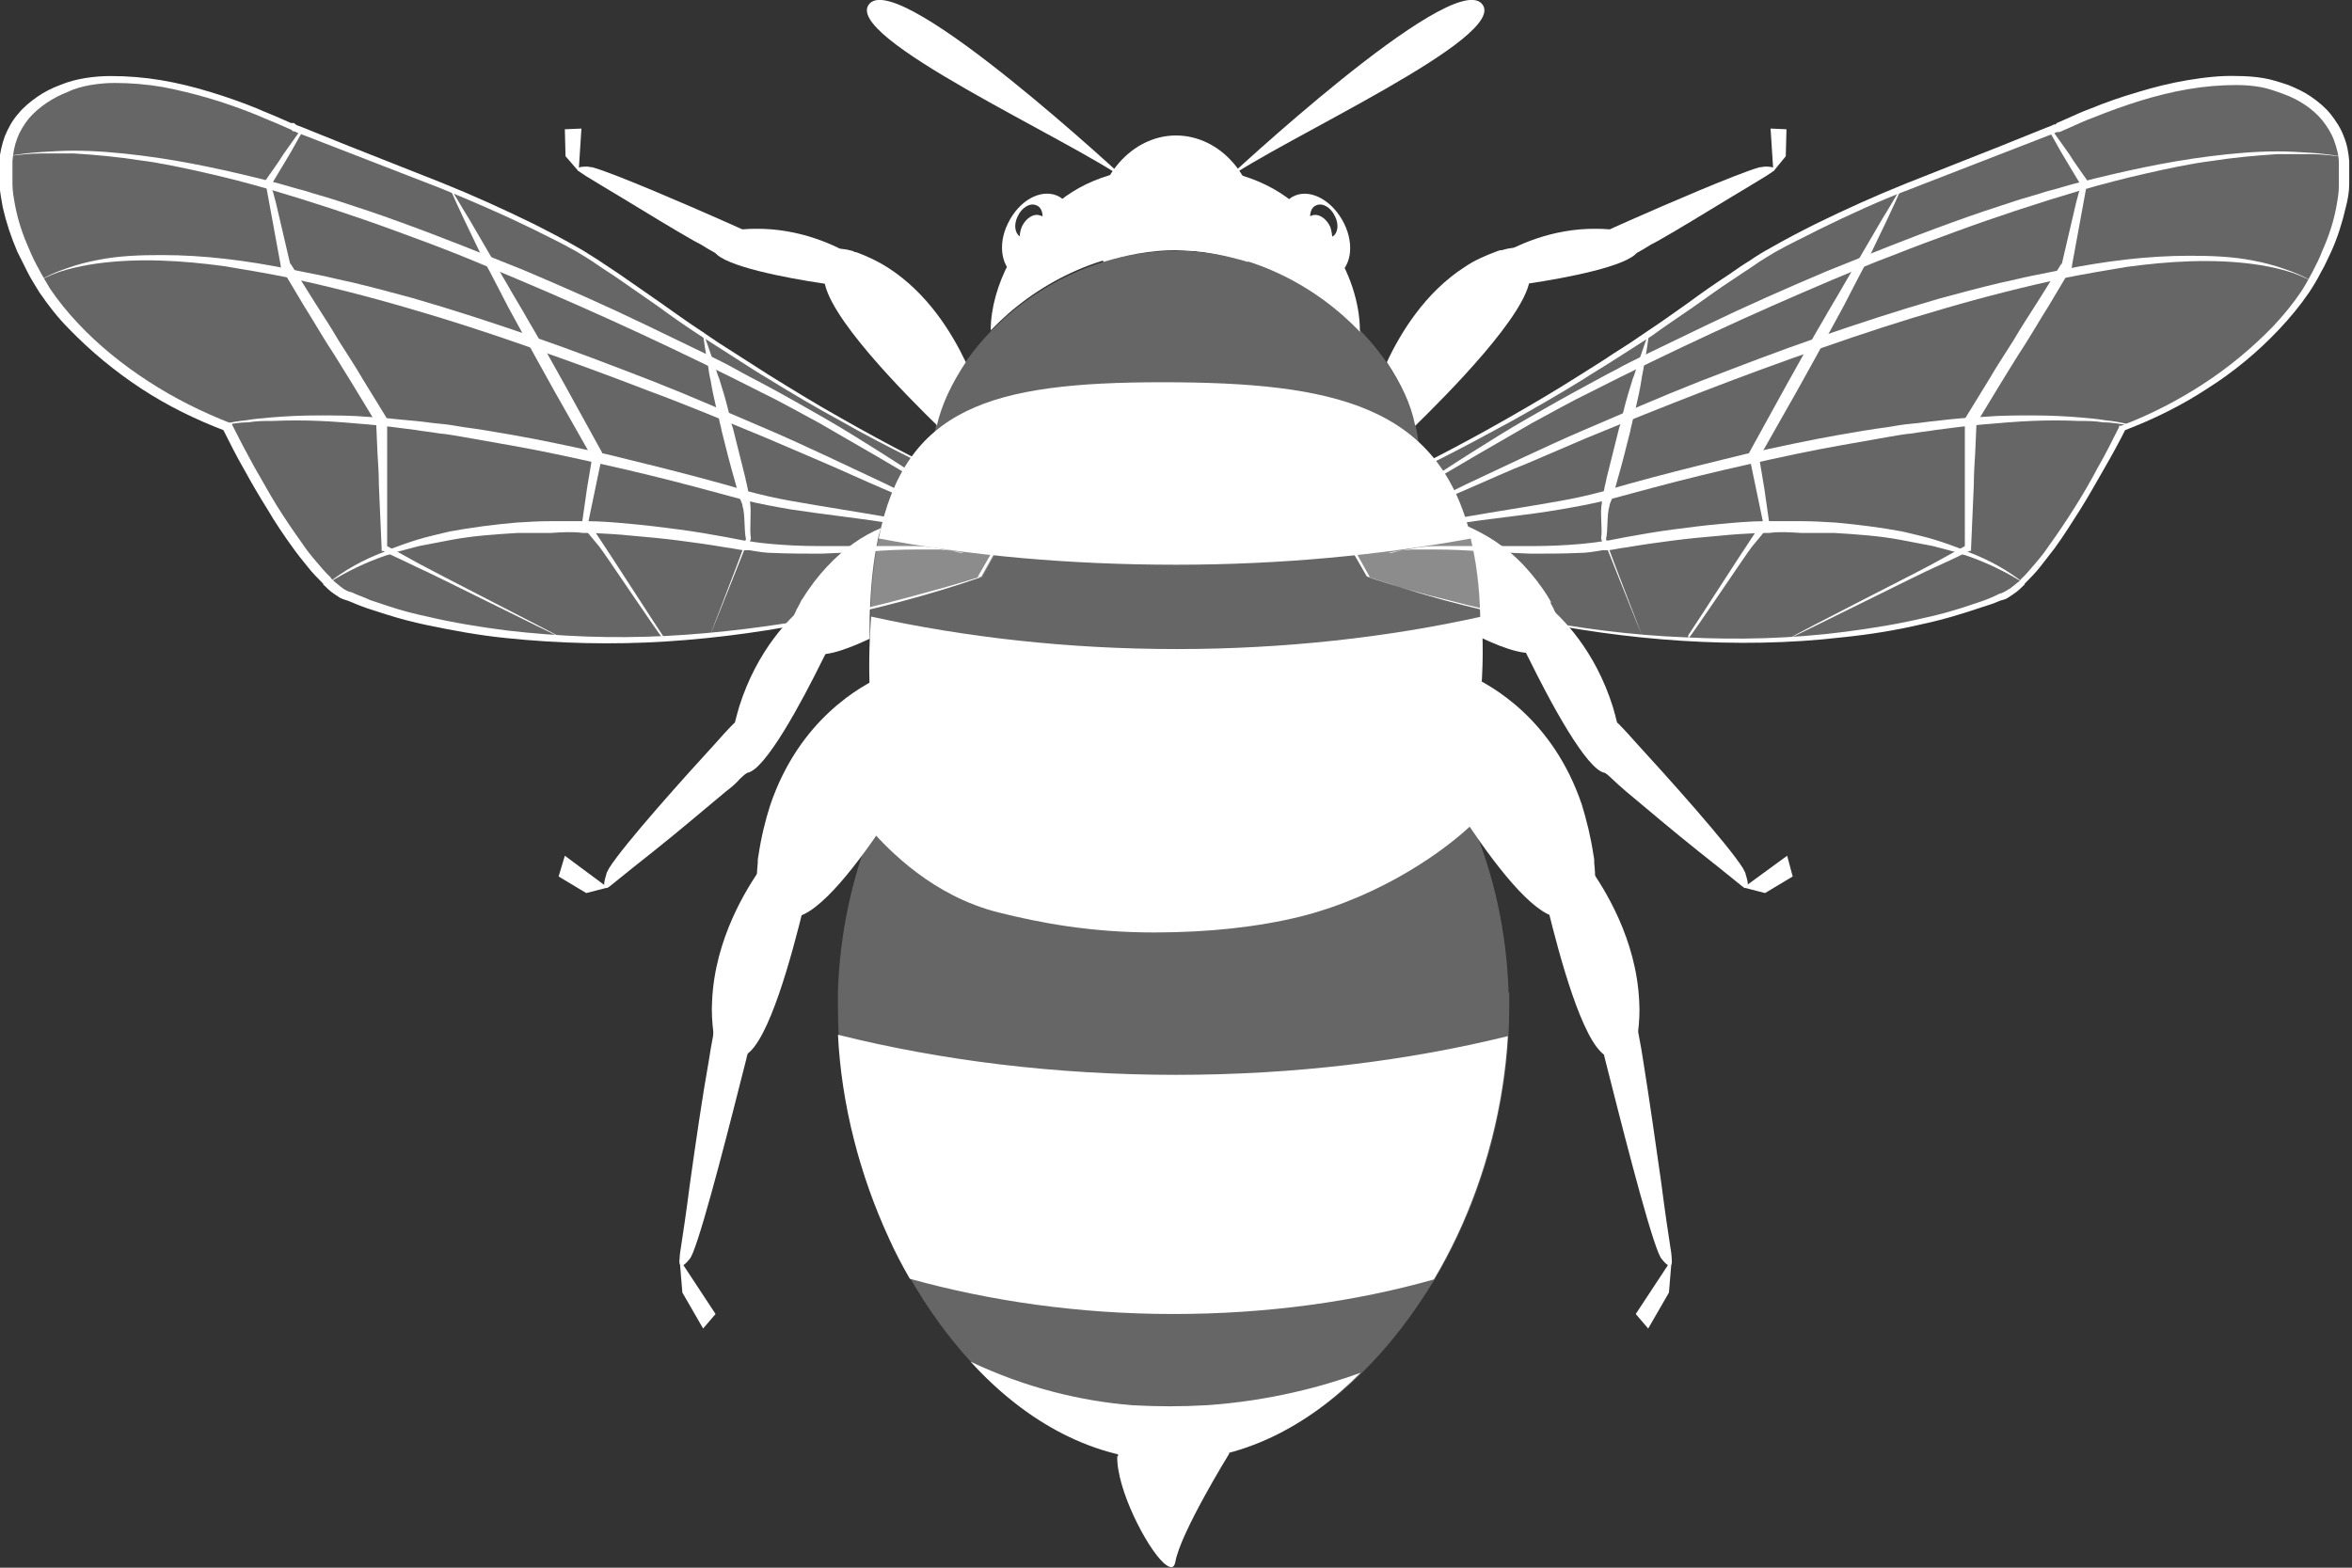 <svg xmlns="http://www.w3.org/2000/svg" id="uuid-1cccbb95-0cff-4c37-8809-eccf148fd58b" data-name="Calque 2" viewBox="0 0 34.02 22.68"><rect x="0" y="0" width="34.02" height="22.68" fill="#333333" stroke="none"/><defs><style>      .uuid-6c054de7-9933-4df8-9325-4e507302203c {        opacity: .25;      }      .uuid-6c054de7-9933-4df8-9325-4e507302203c, .uuid-2dbb452a-d602-4131-ae27-7a054a9cd18d {        fill: #fff;        stroke-width: 0px;      }    </style></defs><g id="uuid-9b348d7e-dad8-4616-8617-fbd2f4f78c94" data-name="Visuels"><g><path class="uuid-6c054de7-9933-4df8-9325-4e507302203c" d="M21.82,14.36s0-.02,0-.02c-.03-.86-.21-1.68-.52-2.41-.07-.18-.16-.34-.25-.51.24-.57.37-1.26.37-2.13,0-.03,0-.06,0-.09,0-.09,0-.18,0-.27,0,0,0,0,0,0-.02-.43-.06-.8-.14-1.13-.15-.61-.41-1.04-.76-1.37-.12-1.3-1.64-2.8-3.51-2.8-1.79,0-3.25,1.37-3.49,2.62-.4.34-.67.84-.81,1.54-.07.33-.11.71-.12,1.14,0,0,0,0,0,.01,0,.09,0,.17,0,.26,0,.04,0,.09,0,.13,0,.89.09,1.59.27,2.16-.09.17-.18.33-.26.52-.28.71-.45,1.49-.48,2.32,0,0,0,0,0,0,0,.08,0,.16,0,.24,0,1.16.27,2.33.75,3.35.09.2.19.39.3.58.26.45.55.85.88,1.21.8.86,1.8,1.4,2.89,1.4,1.02,0,1.97-.47,2.75-1.24.4-.39.75-.85,1.06-1.36.12-.2.23-.41.33-.62.48-1.01.75-2.17.75-3.32,0-.07,0-.14,0-.21Z"></path><path class="uuid-6c054de7-9933-4df8-9325-4e507302203c" d="M19.82,8.36c.94.31,1.82.53,2.63.67.45.07.88.12,1.3.16.23.02.46.04.68.05.51.03.98.02,1.41,0,2-.1,3.11-.61,3.11-.61.1-.03.21-.11.33-.22,0,0,0,0,0,0,0,0,0,0,0,0,.63-.61,1.45-2.23,1.45-2.23,1.9-.72,2.68-2.04,2.68-2.04.01-.02.03-.04.04-.07.63-1.09.47-1.75.47-1.75-.02-.2-.07-.36-.15-.5-.34-.56-1.09-.65-1.09-.65-1.2-.17-2.79.62-2.91.67-.1.04-1.2.47-2.14.84-.95.37-1.72.78-2,.94-.28.16-1.13.77-1.13.77-.22.15-.42.3-.63.44h0c-2.47,1.65-4.18,2.32-4.18,2.32l-.21.6.34.61Z"></path><path class="uuid-6c054de7-9933-4df8-9325-4e507302203c" d="M14.19,8.35c-.94.31-1.82.53-2.63.67-.45.07-.88.12-1.3.16-.23.02-.46.04-.68.05-.51.03-.98.02-1.41,0-2-.1-3.11-.61-3.11-.61-.1-.03-.21-.11-.33-.22,0,0,0,0,0,0,0,0,0,0,0,0-.63-.61-1.45-2.23-1.45-2.23-1.9-.72-2.68-2.04-2.68-2.04-.01-.02-.03-.04-.04-.07C-.06,2.98.1,2.32.1,2.32c.02-.2.07-.36.15-.5.34-.56,1.09-.65,1.09-.65,1.2-.17,2.79.62,2.91.67.1.04,1.2.47,2.14.84.95.37,1.72.78,2,.94.28.16,1.13.77,1.13.77.22.15.42.3.63.44h0c2.47,1.65,4.18,2.32,4.18,2.32l.21.6-.34.61Z"></path><g><path class="uuid-2dbb452a-d602-4131-ae27-7a054a9cd18d" d="M16.16,21.07c-.01.47.42,1.31.67,1.54.09.08.15.09.17-.01.07-.42.78-1.57.78-1.57,0-.02-.04-.05-.09-.08-.34-.19-1.51-.43-1.52.12Z"></path><path class="uuid-2dbb452a-d602-4131-ae27-7a054a9cd18d" d="M20.4,10.55s1.52,2.8,2.19,2.72c0,0,.03.01.07.01.15.02.48-.03.4-.79,0-.03,0-.07-.01-.11-.04-.27-.1-.51-.17-.74-.42-1.24-1.31-1.73-1.65-1.88-.08-.04-.13-.05-.13-.05l-.69.84Z"></path><path class="uuid-2dbb452a-d602-4131-ae27-7a054a9cd18d" d="M22.25,12.54s.05.23.13.57c.18.74.51,1.96.84,2.16,0,0,.1.12.21.13.1.01.21-.07.26-.42,0,0,0-.01,0-.02.02-.16.03-.32.02-.47-.04-.9-.5-1.63-.72-1.94-.02-.03-.04-.05-.06-.08-.04-.05-.06-.07-.06-.07l-.63.14Z"></path><path class="uuid-2dbb452a-d602-4131-ae27-7a054a9cd18d" d="M23.11,14.89s.05.21.11.45c.2.79.6,2.38.77,2.79.02.04.03.07.05.09.17.21.14-.01.14-.01,0,0,0-.06-.02-.17-.03-.19-.08-.53-.13-.92-.08-.57-.18-1.26-.26-1.76-.02-.13-.04-.25-.06-.35-.04-.2-.06-.34-.08-.36-.37-.64-.55.06-.51.24Z"></path><polygon class="uuid-2dbb452a-d602-4131-ae27-7a054a9cd18d" points="23.66 19.01 23.84 19.22 24.14 18.7 24.18 18.22 23.66 19.01"></polygon><path class="uuid-2dbb452a-d602-4131-ae27-7a054a9cd18d" d="M13.62,10.55s-1.52,2.8-2.19,2.72c0,0-.03.01-.07.01-.15.02-.48-.03-.4-.79,0-.03,0-.07.01-.11.04-.27.1-.51.17-.73.42-1.24,1.31-1.73,1.65-1.88.08-.04.13-.05.13-.05l.69.84Z"></path><path class="uuid-2dbb452a-d602-4131-ae27-7a054a9cd18d" d="M11.76,12.53s-.05.23-.13.57c-.18.74-.51,1.96-.84,2.16,0,0-.1.12-.21.13-.1.01-.21-.07-.26-.42,0,0,0-.01,0-.02-.02-.16-.03-.32-.02-.47.04-.9.5-1.63.72-1.94.02-.03.04-.05.06-.08.04-.05.06-.07.06-.07l.63.14Z"></path><path class="uuid-2dbb452a-d602-4131-ae27-7a054a9cd18d" d="M10.9,14.89s-.05.21-.11.45c-.2.79-.6,2.38-.77,2.79-.02.04-.03.07-.05.09-.17.21-.14-.01-.14-.01,0,0,0-.06.02-.17.03-.19.08-.53.13-.92.08-.57.18-1.26.27-1.76.02-.13.04-.25.06-.35.03-.2.06-.34.08-.36.37-.64.55.06.51.24Z"></path><polygon class="uuid-2dbb452a-d602-4131-ae27-7a054a9cd18d" points="10.35 19.01 10.17 19.22 9.87 18.7 9.83 18.22 10.35 19.01"></polygon><path class="uuid-2dbb452a-d602-4131-ae27-7a054a9cd18d" d="M12.13,9.07s-.09.2-.23.47c-.3.61-.83,1.6-1.09,1.64,0,0-.1.07-.17.03-.07-.04-.12-.16-.06-.51,0,0,0-.01,0-.02.03-.16.07-.31.11-.45.26-.83.74-1.3.96-1.48.02-.02.04-.03.06-.04.04-.03.06-.04.06-.04l.36.41Z"></path><path class="uuid-2dbb452a-d602-4131-ae27-7a054a9cd18d" d="M10.62,10.46s-.12.12-.25.27c-.45.49-1.34,1.48-1.56,1.83-.02.04-.04.07-.04.09-.09.28.04.18.04.18,0,0,.04-.03.1-.08.11-.09.31-.25.55-.44.34-.27.74-.61,1.04-.86.08-.06.15-.12.2-.18.12-.11.2-.18.21-.2.31-.67-.18-.71-.28-.61Z"></path><polygon class="uuid-2dbb452a-d602-4131-ae27-7a054a9cd18d" points="8.17 12.38 8.08 12.68 8.48 12.92 8.79 12.84 8.17 12.38"></polygon><path class="uuid-2dbb452a-d602-4131-ae27-7a054a9cd18d" d="M21.89,9.07s.09.2.23.47c.3.61.83,1.6,1.09,1.64,0,0,.1.07.17.03.07-.04.12-.16.06-.51,0,0,0-.01,0-.02-.03-.16-.07-.31-.11-.45-.26-.83-.74-1.3-.96-1.48-.02-.02-.04-.03-.06-.04-.04-.03-.06-.04-.06-.04l-.36.41Z"></path><path class="uuid-2dbb452a-d602-4131-ae27-7a054a9cd18d" d="M23.4,10.46s.12.12.25.27c.45.49,1.34,1.48,1.56,1.83.02.04.04.07.04.09.09.28-.04.18-.04.18,0,0-.04-.03-.1-.08-.11-.09-.31-.25-.55-.44-.34-.27-.74-.61-1.04-.86-.08-.07-.15-.13-.2-.18-.12-.11-.2-.18-.21-.2-.31-.67.18-.71.28-.61Z"></path><polygon class="uuid-2dbb452a-d602-4131-ae27-7a054a9cd18d" points="25.85 12.38 25.93 12.68 25.53 12.92 25.22 12.84 25.85 12.38"></polygon><path class="uuid-2dbb452a-d602-4131-ae27-7a054a9cd18d" d="M21.71,4.16s.17-.02.41-.06c.54-.08,1.42-.25,1.56-.45,0,0,.08-.06.09-.13,0-.06-.06-.14-.31-.18,0,0,0,0-.01,0-.12-.02-.24-.03-.35-.03-.66-.01-1.18.25-1.4.38-.02.01-.04.02-.05.03-.03.02-.05.03-.05.03l.12.4Z"></path><path class="uuid-2dbb452a-d602-4131-ae27-7a054a9cd18d" d="M23.28,3.32s.13-.06.29-.13c.52-.23,1.56-.68,1.88-.77.03,0,.06-.01.08-.01.23,0,.1.08.1.08,0,0-.03.02-.09.06-.11.07-.3.18-.53.32-.33.2-.72.44-1.02.61-.08.04-.15.08-.21.12-.12.07-.2.11-.22.11-.58.07-.4-.33-.28-.38Z"></path><polygon class="uuid-2dbb452a-d602-4131-ae27-7a054a9cd18d" points="25.61 1.86 25.84 1.87 25.83 2.26 25.65 2.48 25.61 1.86"></polygon><path class="uuid-2dbb452a-d602-4131-ae27-7a054a9cd18d" d="M12.31,4.16s-.17-.02-.41-.06c-.54-.08-1.42-.25-1.56-.45,0,0-.08-.06-.09-.13,0-.06.06-.14.31-.18,0,0,0,0,.01,0,.12-.02.24-.03.35-.03.66-.01,1.18.25,1.4.38.02.01.04.02.05.03.03.02.05.03.05.03l-.12.4Z"></path><path class="uuid-2dbb452a-d602-4131-ae27-7a054a9cd18d" d="M10.74,3.32s-.13-.06-.29-.13c-.52-.23-1.56-.68-1.88-.77-.03,0-.06-.01-.08-.01-.23,0-.1.08-.1.08,0,0,.03.02.09.06.11.07.3.18.53.32.33.2.72.44,1.02.61.08.04.15.08.21.12.12.07.2.11.22.11.58.07.4-.33.28-.38Z"></path><polygon class="uuid-2dbb452a-d602-4131-ae27-7a054a9cd18d" points="8.41 1.86 8.17 1.87 8.18 2.26 8.37 2.48 8.41 1.86"></polygon><path class="uuid-2dbb452a-d602-4131-ae27-7a054a9cd18d" d="M12.12,14.96c.05,1.03.32,2.05.74,2.96.09.2.19.39.3.58,1.15.32,2.44.51,3.81.51,1.36,0,2.64-.18,3.77-.5.12-.2.23-.41.33-.62.42-.89.68-1.89.74-2.9-1.46.36-3.09.56-4.8.56-1.75,0-3.41-.21-4.89-.58Z"></path><path class="uuid-2dbb452a-d602-4131-ae27-7a054a9cd18d" d="M12.71,7.79c1.32.25,2.77.38,4.3.38,1.52,0,2.96-.14,4.27-.38-.46-1.92-1.97-2.26-4.47-2.26-2.48,0-3.72.37-4.1,2.26Z"></path><path class="uuid-2dbb452a-d602-4131-ae27-7a054a9cd18d" d="M14.04,19.7c.8.88,1.8,1.43,2.89,1.43,1.02,0,1.97-.48,2.75-1.27-.52.19-1.31.41-2.24.47-.34.02-.69.02-1.06,0-.74-.06-1.54-.25-2.34-.63Z"></path><path class="uuid-2dbb452a-d602-4131-ae27-7a054a9cd18d" d="M30.79,6.14c-.11-.03-.23-.05-.34-.06-.12-.02-.23-.03-.35-.04-.23-.02-.47-.03-.7-.03-.23,0-.47,0-.7.02-.23.01-.46.03-.7.06-.12.01-.23.03-.35.04-.12.01-.23.03-.35.05-.23.03-.46.07-.69.11-.46.08-.91.18-1.37.28-.45.11-.9.22-1.35.34-.22.06-.45.12-.67.19-.22.06-.44.11-.67.15-.45.08-.91.15-1.37.23-.46.09-.91.19-1.35.36.44-.13.9-.22,1.36-.28.46-.07.92-.11,1.38-.19.23-.04.46-.08.69-.14.22-.06.45-.12.67-.18.45-.12.9-.23,1.35-.33.45-.1.9-.2,1.36-.28.23-.04.45-.08.68-.12.11-.02.23-.04.34-.05.11-.02.23-.03.34-.05.23-.03.46-.06.69-.08.23-.02.46-.04.69-.05.23-.01.46-.01.69,0,.12,0,.23,0,.35.02.12,0,.23.02.35.04Z"></path><path class="uuid-2dbb452a-d602-4131-ae27-7a054a9cd18d" d="M20.08,8c.11-.03.22-.04.34-.05.11,0,.23,0,.34,0,.23,0,.46.01.69.03.23.01.46.02.69.03.23,0,.46,0,.69-.01.12,0,.23-.02.35-.04.02,0,.04,0,.06,0,.01,0,.02,0,.03,0,.08-.01.16-.03.25-.04.23-.04.45-.07.68-.1.23-.03.45-.05.68-.07.19-.02.38-.03.58-.04.03,0,.06,0,.09,0,0,0,.01,0,.02,0h.02s0,0,0,0c.15-.02.3-.01.46,0,.16,0,.32,0,.48,0,.32.02.64.04.96.1.16.03.32.06.47.09.11.03.23.06.34.09.04.01.07.02.11.04,0,0,0,0,.01,0,.3.1.59.24.86.41,0,0,0,0,0,0,0,0,0,0,0,0-.24-.19-.51-.34-.8-.45-.01,0-.03-.01-.04-.02-.01,0-.03-.01-.04-.02,0,0,0,0,0,0,0,0,0,0-.01,0-.13-.05-.27-.1-.4-.14-.16-.05-.31-.08-.47-.12-.32-.06-.64-.1-.97-.13-.16-.01-.33-.02-.49-.02-.15,0-.3,0-.44,0-.01,0-.03,0-.04,0h-.02s0,0,0,0c0,0-.01,0-.02,0-.22,0-.44.02-.65.04-.23.02-.46.05-.69.08-.23.03-.46.07-.68.11l-.26.05h0s0,0,0,0h-.07s0,.01-.01.01c-.11.02-.22.03-.32.04-.23.02-.45.03-.68.03-.23,0-.46,0-.69,0-.23,0-.46,0-.69,0-.11,0-.23.01-.34.03-.11.02-.23.04-.34.07Z"></path><path class="uuid-2dbb452a-d602-4131-ae27-7a054a9cd18d" d="M19.59,7.81c.55-.26,1.11-.51,1.67-.75.28-.12.56-.25.84-.36.28-.12.56-.24.84-.36.56-.23,1.13-.46,1.7-.68.57-.22,1.14-.43,1.72-.63.57-.2,1.15-.39,1.74-.56.58-.17,1.17-.32,1.77-.45.3-.06.6-.11.9-.16.3-.04.6-.07.91-.08.3-.01.61,0,.91.04.15.02.3.05.45.09.15.04.29.1.42.17-.13-.08-.27-.14-.42-.19-.14-.05-.29-.09-.45-.12-.3-.06-.61-.07-.92-.07-.62,0-1.23.08-1.83.2-.15.03-.3.06-.45.09-.15.03-.3.07-.45.1-.3.07-.59.15-.89.23-.59.17-1.17.36-1.75.56-.58.2-1.15.42-1.72.64-.28.11-.57.23-.85.35l-.42.18-.42.18c-.28.12-.56.25-.84.38-.28.13-.55.26-.83.39-.55.27-1.1.54-1.63.82Z"></path><path class="uuid-2dbb452a-d602-4131-ae27-7a054a9cd18d" d="M19.69,7.58c.28-.16.55-.33.82-.49.27-.17.55-.33.82-.49.28-.16.55-.32.83-.48.28-.15.56-.31.85-.45.57-.29,1.15-.57,1.73-.84.58-.27,1.17-.53,1.76-.78.29-.12.59-.25.89-.36.3-.12.6-.23.9-.34.6-.22,1.21-.42,1.82-.6.31-.09.62-.17.93-.24.31-.07.63-.14.94-.18.32-.05.64-.08.96-.1.16,0,.32,0,.48,0,.16,0,.32.02.48.04-.16-.03-.32-.05-.48-.06-.16-.01-.32-.02-.48-.02-.32,0-.65.03-.97.07-.64.08-1.27.22-1.9.38-.16.04-.31.09-.47.13-.15.05-.31.09-.46.14-.31.1-.61.2-.91.31-.61.22-1.2.46-1.8.7-.59.25-1.18.51-1.76.79-.29.14-.58.28-.87.42-.14.07-.29.14-.43.22-.14.07-.28.15-.43.23-.28.15-.56.31-.84.47-.28.16-.55.33-.82.5-.27.17-.54.35-.81.52l-.4.27c-.13.09-.26.18-.4.26Z"></path><path class="uuid-2dbb452a-d602-4131-ae27-7a054a9cd18d" d="M29.63,1.88c.08.13.15.27.23.4.08.13.16.27.24.4v-.03s0,0,0,0h0s0,0,0,0h0s0,.02,0,.02v.04s-.03.07-.03.07l-.04.15-.07.3-.14.6v-.02s-.35.56-.35.56c-.12.19-.24.37-.35.56-.12.19-.24.37-.35.56l-.35.57h0s0,.03,0,.03h0s0,0,0,0h0s0,.46,0,.46c0,.15,0,.3,0,.46v.46s0,.46,0,.46l.02-.04c-.16.09-.33.18-.49.27-.16.09-1.92.98-2.08,1.08.17-.07,1.94-.96,2.11-1.03l.26-.12c.08-.04.17-.08.25-.12h.02s0-.04,0-.04l.02-.46.02-.46c0-.15.01-.3.02-.46l.02-.46h0s0,0,0,0v.03s.34-.56.34-.56c.12-.19.23-.38.35-.56.12-.19.23-.38.35-.57l.34-.57h0s0-.02,0-.02l.11-.6.11-.6v-.02s0-.01,0-.01c-.09-.13-.18-.25-.26-.38-.09-.13-.18-.25-.27-.38Z"></path><path class="uuid-2dbb452a-d602-4131-ae27-7a054a9cd18d" d="M24.42,9.24c.08-.09.84-1.23.92-1.33.08-.1.16-.19.24-.29h-.01s0,0,0,0h0s0-.01,0-.01v-.02s.02-.01.02-.01v-.02s-.07-.49-.07-.49l-.08-.48v.04c.18-.32.37-.65.55-.97.18-.32.36-.65.54-.98.09-.16.18-.33.26-.49l.13-.25c.04-.08.09-.16.13-.25l.12-.25.12-.25c.08-.17.16-.34.23-.51h0s0,0,0,0h0c-.1.16-.19.32-.29.48l-.14.24-.14.24-.28.48c-.09.16-.19.32-.28.48-.19.32-.37.65-.55.97-.18.33-.36.65-.54.98v.02s0,.02,0,.02l.1.48.1.48v-.03s0,.02,0,.02h.01s0-.01,0-.01h0s0,0,0,0c-.07.1-.14.2-.21.31-.07.1-.81,1.25-.88,1.35Z"></path><path class="uuid-2dbb452a-d602-4131-ae27-7a054a9cd18d" d="M23.75,9.19s-.46-1.19-.47-1.23v-.03s-.04-.07-.04-.07c-.01-.04.03.07.02.03l-.03-.09s0,0,0,0c.03-.13.01-.36.05-.48,0-.03.02-.06.03-.09.02-.05.03-.1.05-.16.01-.04.02-.07.03-.11.07-.24.13-.48.19-.72.01-.06.03-.12.04-.18.01-.05.03-.11.04-.16.03-.13.06-.26.08-.39.01-.08.03-.15.04-.23.01-.06.02-.11.03-.17.02-.11.03-.21.05-.32,0,0,0,0,0,0,0,0,0,0,0,0-.05.12-.09.24-.13.36-.02.06-.04.12-.06.18-.02.05-.03.1-.05.14-.05.16-.1.32-.14.49-.02.05-.03.11-.04.16,0,.02-.01.04-.02.07-.06.24-.12.48-.18.72-.01.06-.03.12-.04.19-.01.05-.02.1-.03.15,0,0,0,.02,0,.03-.03.12.01.38-.01.5v.02s0,0,0,0h0s.05.11.05.11c.02.03-.02-.07,0-.04l.03.06.02.04s.47,1.18.49,1.22Z"></path><path class="uuid-2dbb452a-d602-4131-ae27-7a054a9cd18d" d="M19.47,7.75h0s0,0,0,0l.21-.61h0s0,0,0,0c.18-.08.36-.16.54-.25.18-.09.36-.17.54-.27.35-.18.7-.37,1.05-.57.35-.2.69-.4,1.02-.61.17-.11.34-.21.5-.32l.25-.16.25-.17h0c.2-.13.39-.27.59-.41.19-.14.39-.28.59-.41.1-.07.2-.14.3-.2.1-.07.2-.13.31-.19.21-.12.42-.23.64-.34.43-.21.87-.41,1.32-.59l1.34-.53.67-.27.08-.03.04-.02h.02s.01-.01.02-.02l.16-.07c.11-.05.22-.1.33-.14.22-.09.45-.17.69-.24.23-.07.47-.13.71-.17.24-.04.49-.07.73-.06.12,0,.25.01.37.03.12.02.24.06.36.1.12.05.23.1.33.17.1.07.2.15.28.25.08.1.15.21.19.32.05.12.07.24.08.36h0s0,0,0,.01v.02s0,.03,0,.04c0,.03,0,.06,0,.09,0,.06,0,.12,0,.17,0,.11-.02.23-.05.34-.05.22-.12.44-.21.64-.05.1-.09.2-.15.3-.05.1-.11.2-.17.29-.13.19-.27.36-.43.53-.31.33-.66.62-1.04.86-.38.25-.79.45-1.21.61l.03-.03c-.1.2-.21.4-.32.59-.11.19-.22.39-.34.58-.12.19-.24.38-.37.56-.07.09-.14.18-.21.27-.07.09-.15.17-.23.25h0s0,0,0,0h0s.01,0,.01,0c-.05.05-.1.1-.16.14-.03.02-.06.04-.09.06-.03.02-.07.03-.11.04h0c-.09.04-.18.07-.28.1-.09.03-.18.06-.28.09-.19.06-.38.11-.57.15-.38.09-.76.15-1.15.19-.77.09-1.55.1-2.33.05-.78-.05-1.55-.16-2.31-.32-.38-.08-.76-.17-1.13-.27-.37-.1-.74-.22-1.11-.34l-.35-.61ZM20.94,8.68c.37.1.75.18,1.13.26.76.15,1.53.25,2.3.28.77.04,1.55.02,2.32-.08.38-.05.76-.11,1.14-.2.19-.04.37-.09.56-.15.09-.03.18-.06.27-.09.09-.03.18-.07.26-.11h0s0,0,0,0c.05-.01.11-.05.16-.08.05-.04.1-.08.15-.12h0s0,0,0,0h0s-.01,0-.01,0c.08-.07.15-.16.22-.24.07-.08.14-.17.2-.26.13-.18.25-.36.37-.55.12-.19.23-.38.33-.57.11-.19.21-.39.31-.59v-.02s.03,0,.03,0c.42-.16.81-.36,1.18-.6.37-.24.71-.52,1.02-.84.15-.16.29-.33.41-.51.06-.09.11-.19.16-.28.05-.1.1-.19.14-.3.09-.2.16-.41.2-.62.02-.11.04-.21.04-.32,0-.05,0-.11,0-.16,0-.03,0-.05,0-.08,0-.01,0-.03,0-.04v-.02s0-.01,0-.02h0s0-.01,0-.01c0-.11-.03-.22-.07-.33s-.1-.2-.17-.29c-.14-.17-.34-.3-.56-.38-.11-.04-.22-.08-.33-.1-.11-.02-.23-.03-.35-.03-.23,0-.47.02-.7.06-.47.08-.92.23-1.37.41-.11.04-.22.09-.33.14l-.16.07s-.02,0-.02,0h-.02s-.04.02-.04.02l-.08.03-.67.26-1.34.52c-.45.17-.88.37-1.31.58-.21.11-.43.21-.64.33-.1.06-.2.12-.3.19-.1.07-.2.13-.3.2-.2.13-.39.27-.59.41-.2.14-.4.27-.59.41h0s0,0,0,0l-.25.16-.25.16c-.17.11-.34.21-.51.32-.34.21-.69.41-1.03.6-.35.19-.7.38-1.06.56-.18.09-.36.18-.54.26-.18.08-.36.16-.55.24h0s-.22.59-.22.59h0s.34.61.34.61c.37.12.74.23,1.12.32Z"></path><path class="uuid-2dbb452a-d602-4131-ae27-7a054a9cd18d" d="M3.22,6.14c.11-.03.23-.05.34-.06.12-.02.23-.03.35-.04.23-.02.47-.03.7-.03.23,0,.47,0,.7.02.23.01.46.04.7.06.12.01.23.03.35.04.12.01.23.03.35.05.23.03.46.07.69.11.46.08.91.18,1.37.28.45.11.9.22,1.35.34.22.06.45.12.67.19.22.06.44.11.67.15.45.08.91.15,1.37.23.46.09.91.19,1.35.36-.44-.13-.9-.22-1.36-.28-.46-.07-.92-.12-1.38-.19-.23-.04-.46-.08-.69-.14-.22-.06-.45-.12-.67-.18-.45-.12-.9-.23-1.35-.33-.45-.1-.9-.2-1.36-.28-.23-.04-.45-.08-.68-.12-.11-.02-.23-.04-.34-.05-.11-.02-.23-.03-.34-.05-.23-.03-.46-.06-.69-.08-.23-.02-.46-.04-.69-.05-.23-.01-.46-.01-.69,0-.12,0-.23,0-.35.02-.12,0-.23.02-.35.04Z"></path><path class="uuid-2dbb452a-d602-4131-ae27-7a054a9cd18d" d="M13.94,8c-.11-.03-.23-.04-.34-.05-.11,0-.23,0-.34,0-.23,0-.46.01-.69.03-.23.01-.46.02-.69.03-.23,0-.46,0-.69-.01-.12,0-.23-.02-.35-.04-.02,0-.04,0-.06,0-.01,0-.02,0-.03,0-.08-.01-.16-.03-.25-.04-.23-.04-.45-.07-.68-.1-.23-.03-.45-.05-.68-.07-.19-.02-.38-.03-.58-.04-.03,0-.06,0-.09,0,0,0-.01,0-.02,0h-.02s0,0,0,0c-.15-.02-.3-.01-.46,0-.16,0-.32,0-.48,0-.32.02-.64.04-.96.1-.16.03-.32.06-.47.09-.11.03-.23.06-.34.09-.04.01-.07.02-.11.04,0,0,0,0-.01,0-.3.1-.59.24-.86.41,0,0,0,0,0,0,0,0,0,0,0,0,.24-.19.51-.34.8-.45.01,0,.03-.01.04-.02.01,0,.03-.01.04-.02,0,0,0,0,0,0,0,0,0,0,.01,0,.13-.05.27-.1.4-.14.16-.05.31-.08.47-.12.32-.06.64-.1.97-.13.16-.01.33-.02.49-.02.15,0,.3,0,.44,0,.01,0,.03,0,.04,0h.02s0,0,0,0c0,0,.01,0,.02,0,.22,0,.44.02.65.04.23.02.46.05.69.08.23.03.46.07.68.11l.26.05h0s0,0,0,0h.07s0,.01.01.01c.11.02.22.03.32.04.23.02.45.03.68.03.23,0,.46,0,.69,0,.23,0,.46,0,.69,0,.11,0,.23.01.34.03.11.02.23.04.34.07Z"></path><path class="uuid-2dbb452a-d602-4131-ae27-7a054a9cd18d" d="M14.42,7.81c-.55-.26-1.11-.51-1.67-.75-.28-.12-.56-.25-.84-.37s-.56-.24-.84-.36c-.56-.23-1.13-.47-1.7-.68-.57-.22-1.14-.43-1.72-.63-.57-.2-1.15-.39-1.74-.56-.58-.17-1.17-.32-1.77-.45-.3-.06-.6-.11-.9-.16-.3-.04-.6-.07-.91-.08-.3-.01-.61,0-.91.04-.15.02-.3.05-.45.09-.15.04-.29.1-.42.17.13-.08.27-.14.42-.19.14-.05.29-.09.45-.12.3-.06.61-.07.92-.07.62,0,1.23.08,1.83.2.15.03.3.06.45.09.15.03.3.07.45.1.3.07.59.15.89.23.59.17,1.17.36,1.75.56.58.2,1.15.42,1.72.64.28.11.57.23.85.35l.42.18.42.18c.28.12.56.25.84.38.28.13.55.26.83.39.55.27,1.1.54,1.63.82Z"></path><path class="uuid-2dbb452a-d602-4131-ae27-7a054a9cd18d" d="M14.32,7.58c-.28-.16-.55-.33-.82-.49-.27-.17-.55-.33-.82-.49-.28-.16-.55-.32-.83-.48-.28-.15-.56-.31-.85-.45-.57-.29-1.15-.57-1.73-.84-.58-.27-1.17-.53-1.76-.78-.29-.12-.59-.25-.89-.37-.3-.12-.6-.23-.9-.34-.6-.22-1.21-.42-1.82-.6-.31-.09-.62-.17-.93-.24-.31-.07-.63-.14-.94-.18-.32-.05-.64-.08-.96-.1-.16,0-.32,0-.48,0-.16,0-.32.02-.48.04.16-.03.32-.05.48-.06.16-.01.32-.02.48-.02.32,0,.65.03.97.07.64.08,1.27.22,1.9.38.16.04.31.09.47.13.15.05.31.09.46.14.31.1.61.2.91.31.61.22,1.2.46,1.8.7.59.25,1.18.51,1.76.79.29.14.58.28.87.42.14.07.29.14.43.22s.28.15.43.23c.28.15.56.31.84.47.28.16.55.33.82.5.27.17.54.35.81.52l.4.27c.13.09.26.18.4.26Z"></path><path class="uuid-2dbb452a-d602-4131-ae27-7a054a9cd18d" d="M4.39,1.88c-.08.13-.15.27-.23.4-.08.13-.16.27-.24.4v-.03s0,0,0,0h0s0,0,0,0h0s0,.02,0,.02v.04s.03.07.03.07l.04.15.07.3.14.6v-.02s.35.56.35.56c.12.19.24.37.35.56.12.19.24.37.35.56l.35.57h0s0,.03,0,.03h0s0,0,0,0h0s0,.46,0,.46c0,.15,0,.3,0,.46v.46s0,.46,0,.46l-.02-.04c.16.09.33.18.49.27.16.09,1.92.99,2.08,1.08-.17-.07-1.94-.96-2.11-1.03l-.25-.12c-.09-.04-.17-.08-.25-.12h-.02s0-.04,0-.04l-.02-.46-.02-.46c0-.15-.01-.3-.02-.46l-.02-.46h0s0,0,0,0v.03s-.34-.56-.34-.56c-.12-.19-.23-.38-.35-.56-.12-.19-.23-.38-.35-.57l-.34-.57h0s0-.02,0-.02l-.11-.6-.11-.6v-.02s0-.01,0-.01c.09-.13.18-.25.26-.38.09-.13.18-.25.27-.38Z"></path><path class="uuid-2dbb452a-d602-4131-ae27-7a054a9cd18d" d="M9.59,9.24c-.08-.09-.84-1.23-.92-1.33-.08-.1-.16-.19-.24-.29h.01s0,0,0,0h0s0-.01,0-.01v-.02s-.02-.01-.02-.01v-.02s.07-.49.07-.49l.08-.48v.04c-.18-.32-.37-.65-.55-.97-.18-.32-.36-.65-.54-.98-.09-.16-.18-.33-.26-.49l-.13-.25c-.04-.08-.09-.16-.13-.25l-.12-.25-.12-.25c-.08-.17-.16-.34-.23-.51h0s0,0,0,0h0c.1.16.19.32.29.48l.14.24.14.24.28.48c.09.16.19.32.28.48.19.32.37.65.55.97.18.33.36.65.54.98v.02s0,.02,0,.02l-.1.48-.1.48v-.03s0,.02,0,.02h-.01s0-.01,0-.01h0s0,.01,0,.01c.07.1.14.2.21.31.07.1.81,1.25.88,1.35Z"></path><path class="uuid-2dbb452a-d602-4131-ae27-7a054a9cd18d" d="M10.27,9.19s.46-1.19.47-1.23v-.03s.04-.07.04-.07c.01-.04-.03.07-.02.03l.03-.09s0,0,0,0c-.03-.13-.01-.36-.05-.48,0-.03-.02-.06-.03-.09-.02-.05-.03-.1-.05-.16-.01-.04-.02-.07-.03-.11-.07-.24-.13-.48-.19-.72-.01-.06-.03-.12-.04-.18-.01-.05-.03-.11-.04-.16-.03-.13-.06-.26-.08-.39-.02-.08-.03-.15-.04-.23-.01-.06-.02-.11-.03-.17-.02-.11-.03-.21-.05-.32,0,0,0,0,0,0,0,0,0,0,0,0,.05.12.09.24.13.36.02.06.04.12.06.18.02.05.03.1.05.14.05.16.1.32.14.49.02.05.03.11.04.16,0,.02.01.04.02.07.06.24.12.48.18.72.01.06.03.12.04.19.01.05.02.1.03.15,0,0,0,.02,0,.03.02.12-.01.38.01.5v.02s0,0,0,0h0s-.05.11-.05.11c-.02.03.02-.07,0-.04l-.03.06-.02.04s-.47,1.18-.49,1.22Z"></path><path class="uuid-2dbb452a-d602-4131-ae27-7a054a9cd18d" d="M14.19,8.35c-.37.13-.74.24-1.11.34-.37.1-.75.19-1.13.27-.76.16-1.53.27-2.31.32-.78.05-1.56.03-2.33-.05-.39-.04-.77-.11-1.15-.19-.19-.04-.38-.09-.57-.15-.09-.03-.19-.06-.28-.09-.09-.03-.18-.07-.28-.11h0s-.07-.02-.11-.04c-.03-.02-.06-.04-.09-.06-.06-.04-.11-.09-.16-.14h.01s0,0,0,0h0s0,0,0,0c-.08-.08-.16-.16-.23-.25-.07-.09-.14-.17-.21-.27-.13-.18-.26-.37-.37-.56-.12-.19-.23-.38-.34-.58-.11-.19-.21-.39-.31-.59l.03.03c-.42-.16-.83-.36-1.21-.61-.38-.25-.73-.54-1.04-.86-.16-.16-.3-.34-.43-.53-.06-.1-.12-.19-.17-.29-.05-.1-.1-.2-.15-.3-.09-.21-.16-.42-.21-.64-.02-.11-.04-.22-.05-.34,0-.06,0-.11,0-.17,0-.03,0-.06,0-.09,0-.01,0-.03,0-.04v-.02s0-.01,0-.02h0c.01-.11.04-.24.08-.35.05-.12.11-.23.19-.32.08-.1.18-.18.28-.25.1-.07.22-.13.33-.17.12-.05.24-.08.36-.1.12-.02.25-.03.37-.03.25,0,.49.02.73.06.24.04.48.1.71.17.23.07.46.15.68.24.11.05.22.09.33.14l.16.07s.01,0,.02,0h.02s.04.03.04.03l.08.03.67.27,1.34.53c.45.18.89.38,1.32.59.22.11.43.22.64.34.11.06.21.13.31.19.1.07.2.13.3.2.2.14.39.27.59.41.2.14.39.28.59.41h0s.25.17.25.17l.25.16c.17.11.33.21.5.32.34.21.68.42,1.02.61.35.2.7.39,1.05.57.18.09.36.18.54.27.18.09.36.17.54.25h0s0,0,0,0l.21.61h0s0,0,0,0l-.35.61ZM14.19,8.35l.34-.61h0s-.22-.6-.22-.6h0c-.19-.07-.37-.15-.55-.23-.18-.08-.36-.17-.54-.26-.36-.18-.71-.36-1.06-.56-.35-.19-.69-.39-1.03-.6-.17-.1-.34-.21-.51-.32l-.25-.16-.25-.16h0s0,0,0,0c-.2-.13-.4-.27-.59-.41-.2-.14-.39-.27-.59-.41-.1-.07-.2-.13-.3-.2-.1-.07-.2-.13-.3-.19-.21-.12-.42-.22-.64-.33-.43-.21-.87-.4-1.31-.58l-1.34-.52-.67-.26-.08-.03-.04-.02h-.02s-.02-.01-.02-.02l-.16-.07c-.11-.05-.22-.09-.33-.14-.44-.18-.9-.32-1.37-.41-.23-.04-.47-.06-.7-.06-.12,0-.23.01-.35.03-.11.02-.23.05-.33.1-.21.08-.41.21-.56.38-.07.09-.13.18-.17.29-.04.1-.06.21-.07.33h0s0,.01,0,.01c0,0,0,.01,0,.02v.02s0,.03,0,.04c0,.03,0,.05,0,.08,0,.05,0,.11,0,.16,0,.11.02.21.04.32.04.21.11.42.2.62.04.1.09.2.14.29.05.1.11.19.16.28.12.18.26.35.41.51.3.32.65.6,1.02.84.37.24.77.44,1.18.6h.02s.01.03.01.03c.1.2.2.39.31.59.11.19.22.39.33.57.12.19.24.37.37.55.06.09.13.18.2.26.07.08.14.17.22.24h-.01s0,0,0,0h0s0,0,0,0c.05.05.1.09.15.13.05.04.1.07.16.08h0s0,0,0,0c.08.04.18.07.26.11.09.03.18.06.27.09.18.06.37.11.56.15.38.09.76.15,1.14.2.77.09,1.54.12,2.32.08.77-.04,1.54-.14,2.3-.28.38-.07.76-.16,1.13-.26.37-.1.75-.2,1.12-.32Z"></path><path class="uuid-2dbb452a-d602-4131-ae27-7a054a9cd18d" d="M16.31,2.62S13.04-.43,12.58.05c-.45.47,2.93,1.98,3.73,2.57Z"></path><path class="uuid-2dbb452a-d602-4131-ae27-7a054a9cd18d" d="M17.71,2.62S20.97-.43,21.43.05c.45.47-2.93,1.98-3.73,2.57Z"></path><path class="uuid-2dbb452a-d602-4131-ae27-7a054a9cd18d" d="M19.44,3.23c-.16-.32-.47-.5-.71-.4-.24.1-.3.45-.14.77.16.32.47.5.71.4s.3-.45.14-.77ZM19.27,3.42s-.01-.09-.03-.14c-.06-.13-.18-.2-.27-.16,0,0-.01,0-.02.01,0-.07.03-.14.09-.16.09-.04.21.03.27.16.06.12.04.24-.03.29Z"></path><path class="uuid-2dbb452a-d602-4131-ae27-7a054a9cd18d" d="M15.29,2.83c-.24-.1-.55.07-.71.4-.16.32-.09.67.14.77.24.1.55-.07.71-.4.16-.32.09-.67-.14-.77ZM15.05,3.12c-.09-.04-.21.03-.27.16-.02.05-.03.1-.03.14-.07-.05-.09-.17-.03-.29.06-.13.18-.2.27-.16.06.02.09.09.09.16,0,0-.01,0-.02-.01Z"></path><path class="uuid-2dbb452a-d602-4131-ae27-7a054a9cd18d" d="M12.6,12.01c.04-.17.12-.34.23-.5-.36-1.04-.24-2.43-.23-2.58,0,0,0,0,0-.01,1.36.3,2.85.47,4.42.47,1.56,0,3.06-.17,4.41-.47,0,0,0,0,0,0,0,.1.13,1.41-.34,2.52.11.12.17.29.22.47-.39.38-1.31,1.05-2.5,1.35-.61.15-1.32.23-2.12.23-.92,0-1.65-.14-2.25-.29-.95-.24-1.57-.89-1.85-1.2Z"></path><path class="uuid-2dbb452a-d602-4131-ae27-7a054a9cd18d" d="M17,3.62c1.08,0,2.03.51,2.67,1.18,0,0,0-.01,0-.02,0-.2-.04-.42-.11-.63-.14-.42-.41-.82-.77-1.15-.47-.43-1.1-.59-1.79-.59-.68,0-1.3.15-1.77.58-.26.23-.48.51-.63.8,0,0,0,0,0,0-.17.32-.27.67-.27.99,0,0,0,0,0,0,.64-.67,1.59-1.17,2.67-1.17Z"></path><path class="uuid-2dbb452a-d602-4131-ae27-7a054a9cd18d" d="M13.55,6.16c.07-.31.22-.62.42-.92-.2-.42-.55-1-1.13-1.37-.14-.09-.29-.16-.45-.22-.02,0-.04-.01-.06-.02-.46-.13-.46.18-.43.32,0,.04.02.07.02.07.01.52,1.19,1.7,1.64,2.14Z"></path><path class="uuid-2dbb452a-d602-4131-ae27-7a054a9cd18d" d="M21.7,3.62s-.04.01-.06.02c-.16.06-.32.13-.45.22-.58.37-.94.97-1.13,1.38.2.3.35.61.41.92.44-.43,1.64-1.63,1.66-2.15,0,0,0-.03.02-.07.02-.15.03-.46-.43-.32Z"></path><path class="uuid-2dbb452a-d602-4131-ae27-7a054a9cd18d" d="M17,3.62c.37,0,.71.07,1.05.17.07-.16.12-.34.12-.53,0-.7-.52-1.3-1.16-1.3-.64,0-1.16.61-1.16,1.3,0,.19.05.37.11.53.33-.1.68-.17,1.04-.17Z"></path><path class="uuid-2dbb452a-d602-4131-ae27-7a054a9cd18d" d="M12.58,9.2c0-.09,0-.18,0-.26,0,0,0,0,0-.01.01-.43.05-.81.12-1.14.01-.05.03-.1.04-.15-.26.11-.53.29-.78.56-.12.13-.24.28-.35.46-.02.02-.03.05-.04.07-.29.5-.05.65.06.69.03.01.06.01.06.01.17.1.51-.01.89-.19,0-.01,0-.03,0-.04Z"></path><path class="uuid-2dbb452a-d602-4131-ae27-7a054a9cd18d" d="M22.44,8.72s-.03-.05-.04-.07c-.11-.18-.23-.33-.35-.46-.27-.29-.56-.46-.83-.58.02.06.04.11.05.17.08.33.13.7.14,1.13,0,0,0,0,0,0,0,.09,0,.18,0,.27,0,.01,0,.02,0,.04.38.18.72.29.89.19,0,0,.02,0,.06-.01.12-.04.35-.19.06-.69Z"></path></g></g></g></svg>